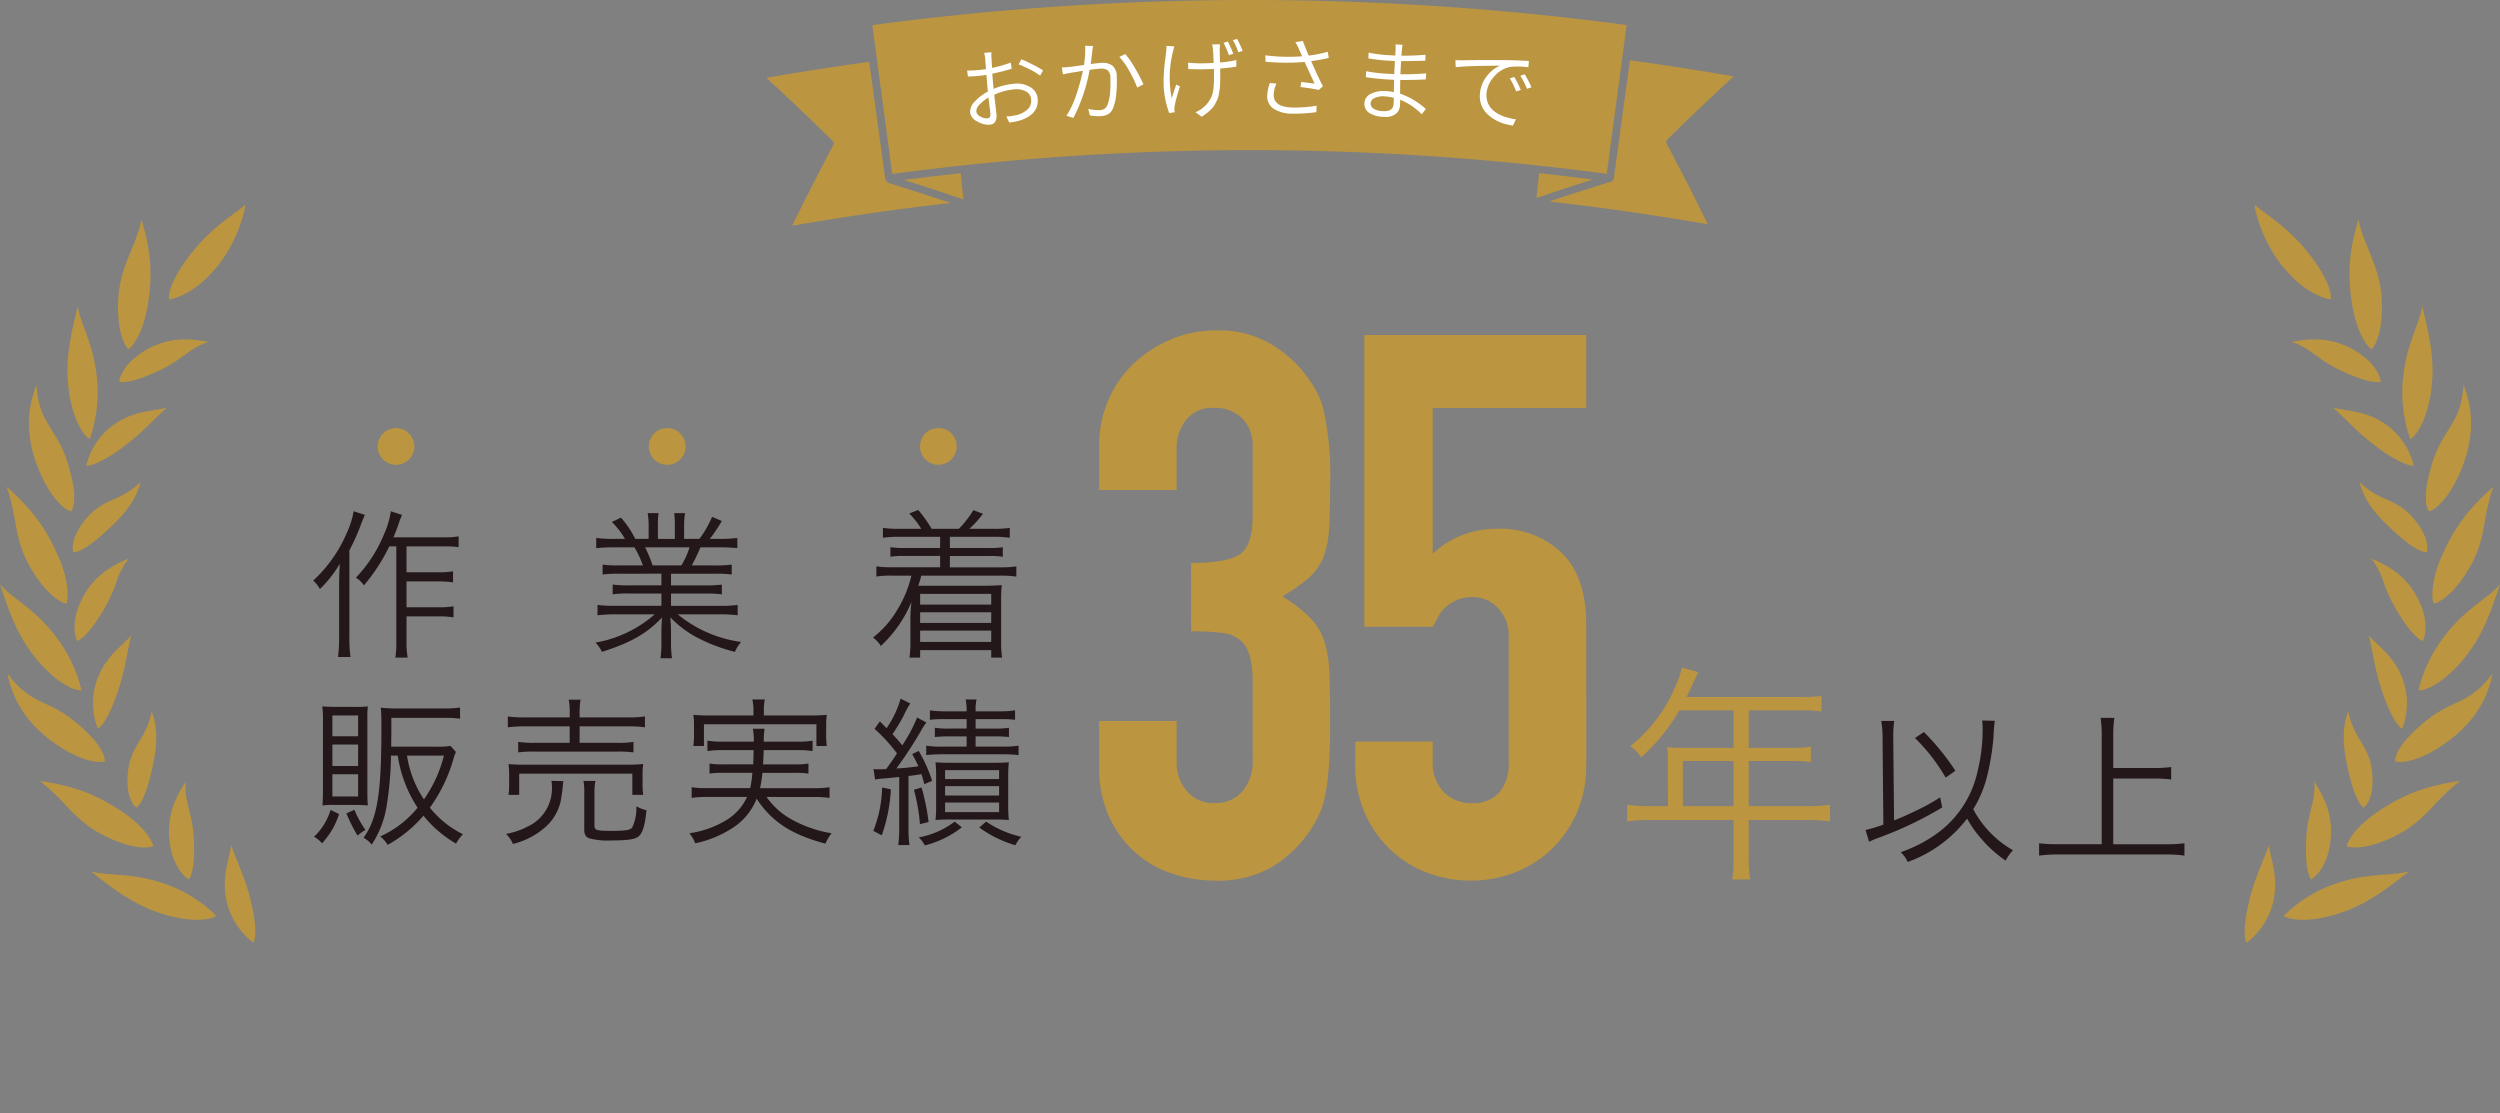 <svg data-name="グループ 19" xmlns="http://www.w3.org/2000/svg" width="340.26" height="151.501" viewBox="0 0 340.26 151.501">
    <rect x="0" y="0" width="340.26" height="151.501" fill="#808080" stroke="none"/>
    <defs>
        <clipPath id="la9oj63sna">
            <path data-name="長方形 23" style="fill:none" d="M0 0h340.26v151.501H0z"/>
        </clipPath>
        <clipPath id="xk34ybp6lb">
            <path data-name="パス 108" d="M0 0h340.26v151.5H0z" style="fill:none"/>
        </clipPath>
    </defs>
    <g data-name="グループ 14">
        <g data-name="グループ 13" style="clip-path:url(#la9oj63sna)">
            <path data-name="パス 53" d="M16.3 110.252c.5.33.952.644 1.344.955s.747.607 1.055.892.567.564.8.822a8.092 8.092 0 0 1 .586.726 6.615 6.615 0 0 1 .393.619 5.127 5.127 0 0 1 .248.475 2.633 2.633 0 0 1 .157.419 1.528 1.528 0 0 1-.358.108 4.738 4.738 0 0 1-1.194.067 9.862 9.862 0 0 1-2.2-.411 13.52 13.52 0 0 1-1.534-.545 19.053 19.053 0 0 1-1.848-.874 15.393 15.393 0 0 1-1.349-.805c-.41-.288-.8-.586-1.163-.89-.183-.153-.366-.3-.537-.461s-.338-.316-.5-.474q-.492-.477-.958-.953a29.311 29.311 0 0 0-3.823-3.634 31.541 31.541 0 0 1 5.045 1.115 18.287 18.287 0 0 1 2.085.8c.232.107.482.213.725.33.488.232.978.492 1.479.781s1.023.6 1.543.946" style="fill:#bb9540"/>
            <path data-name="パス 54" d="M7.856 75.55a14.1 14.1 0 0 1 1.33 4.9 6.278 6.278 0 0 1-.045 1.266 2.578 2.578 0 0 1-.1.438 1.506 1.506 0 0 1-.359-.1 4.712 4.712 0 0 1-1.036-.587 8.668 8.668 0 0 1-.755-.619 10.8 10.8 0 0 1-.881-.921 16.058 16.058 0 0 1-1-1.294c-.342-.5-.7-1.078-1.078-1.743a14.331 14.331 0 0 1-.674-1.413c-.1-.233-.188-.466-.273-.7s-.153-.461-.223-.69c-.137-.457-.256-.909-.364-1.357s-.185-.889-.27-1.327a30.149 30.149 0 0 0-1.215-5.154 31.8 31.8 0 0 1 3.614 3.713c.3.371.582.761.879 1.175s.58.851.856 1.312.552.949.818 1.465.514 1.059.776 1.636" style="fill:#bb9540"/>
            <path data-name="パス 55" d="M20.135 41.381a19.039 19.039 0 0 1-.332 1.613 12.7 12.7 0 0 1-.389 1.326c-.144.391-.275.752-.422 1.065a8.266 8.266 0 0 1-.434.825 4.657 4.657 0 0 1-1.06 1.343 1.507 1.507 0 0 1-.242-.283 4.646 4.646 0 0 1-.54-1.061 9.6 9.6 0 0 1-.519-2.184c-.061-.476-.11-1.018-.129-1.628s0-1.283.051-2.043a14.676 14.676 0 0 1 .2-1.543q.068-.372.149-.729c.057-.236.12-.467.185-.695.131-.455.274-.9.423-1.328s.321-.84.484-1.251l.244-.612c.081-.2.167-.4.249-.6.164-.4.323-.8.47-1.206s.293-.809.417-1.23.234-.852.323-1.3c.216.753.438 1.545.627 2.379.1.418.181.845.259 1.288s.148.9.2 1.375.089.955.11 1.457.032 1.026.016 1.562c-.007.269-.023.54-.041.818s-.036.564-.064.852c-.053.579-.144 1.166-.239 1.792" style="fill:#bb9540"/>
            <path data-name="パス 56" d="M7.481 86.486a19.391 19.391 0 0 1 2.9 5.127 14.451 14.451 0 0 1 .553 1.7c.116.414.157.656.157.656a1.5 1.5 0 0 1-.372-.028 4.728 4.728 0 0 1-1.139-.368 10.167 10.167 0 0 1-1.9-1.185 14.129 14.129 0 0 1-1.229-1.07c-.22-.211-.448-.439-.685-.687s-.467-.517-.714-.807a21.065 21.065 0 0 1-3.191-5.236q-.286-.666-.546-1.322l-.129-.326-.117-.325-.229-.643c-.149-.425-.3-.842-.436-1.251s-.265-.808-.4-1.2a11.834 11.834 0 0 0 1.532 1.448c.575.461 1.2.92 1.837 1.432a23.117 23.117 0 0 1 4.112 4.078" style="fill:#bb9540"/>
            <path data-name="パス 57" d="M22.391 120.272a18.987 18.987 0 0 1 5.193 2.765 17.292 17.292 0 0 1 1.373 1.152c.315.293.477.478.477.478a1.5 1.5 0 0 1-.331.171 4.7 4.7 0 0 1-1.159.286 9.745 9.745 0 0 1-2.238.01q-.359-.035-.763-.091c-.268-.039-.547-.092-.844-.152s-.609-.131-.939-.213q-.247-.062-.507-.132a22.294 22.294 0 0 1-2.026-.685 19.364 19.364 0 0 1-1.407-.633q-.344-.168-.678-.343a25.277 25.277 0 0 1-.648-.366q-.641-.372-1.249-.761c-.4-.265-.787-.534-1.167-.8-.189-.134-.378-.267-.562-.4l-.538-.408-1.044-.8-.983-.77a9.553 9.553 0 0 0 1.008.221 13.932 13.932 0 0 0 1.062.132c.73.067 1.5.109 2.31.183a23.755 23.755 0 0 1 2.627.347c.466.091.959.193 1.461.328s1.02.3 1.572.48" style="fill:#bb9540"/>
            <path data-name="パス 58" d="M10.759 98.684c.223.2.445.391.646.577s.389.365.561.538.331.342.478.5.29.315.416.464a8.566 8.566 0 0 1 .626.832 7.344 7.344 0 0 1 .412.695 3.466 3.466 0 0 1 .341.976 2.309 2.309 0 0 1 .03.259v.088a1.33 1.33 0 0 1-.359.078 4.177 4.177 0 0 1-1.182-.062 9.817 9.817 0 0 1-2.176-.681c-.448-.2-.945-.448-1.495-.76-.273-.156-.568-.326-.861-.519s-.6-.4-.927-.634a18.215 18.215 0 0 1-2.358-2 15.333 15.333 0 0 1-.972-1.086 12.753 12.753 0 0 1-.845-1.14q-.384-.586-.714-1.2c-.112-.2-.213-.412-.307-.622a17.222 17.222 0 0 1-.52-1.289c-.039-.11-.078-.22-.113-.331l-.1-.336a17.983 17.983 0 0 1-.329-1.383 14.764 14.764 0 0 0 1.262 1.533 10.973 10.973 0 0 0 1.205 1.061 12.28 12.28 0 0 0 2.277 1.328c.374.178.749.35 1.129.538s.782.386 1.188.621a14.645 14.645 0 0 1 1.269.826 16.768 16.768 0 0 1 1.418 1.129" style="fill:#bb9540"/>
            <path data-name="パス 59" d="M13.2 51.52a19.017 19.017 0 0 1-.326 5.878 13.345 13.345 0 0 1-.455 1.732c-.126.41-.222.637-.222.637a1.535 1.535 0 0 1-.3-.226 4.657 4.657 0 0 1-.757-.925 10.22 10.22 0 0 1-.963-2.025 15.21 15.21 0 0 1-.456-1.562c-.072-.3-.142-.613-.207-.948s-.114-.687-.165-1.062a19.464 19.464 0 0 1-.162-3.147 24.59 24.59 0 0 1 .1-1.507q.034-.372.077-.738c.032-.242.068-.482.105-.72q.111-.714.24-1.4c.094-.455.191-.9.288-1.339l.146-.651q.073-.321.154-.63c.1-.416.2-.822.291-1.22a12.254 12.254 0 0 0 .533 2.035c.114.344.247.7.381 1.061s.273.737.41 1.125.266.787.4 1.21.258.865.37 1.329a21.647 21.647 0 0 1 .518 3.1" style="fill:#bb9540"/>
            <path data-name="パス 60" d="M9.375 63.552q.122.441.229.835a16.32 16.32 0 0 1 .314 1.438c.031.215.073.421.1.615a8.137 8.137 0 0 1 .05 1.844 2.6 2.6 0 0 1-.4 1.314 1.331 1.331 0 0 1-.343-.128 4.235 4.235 0 0 1-.959-.688A9.607 9.607 0 0 1 6.9 67.033a18.138 18.138 0 0 1-1.731-3.387c-.1-.251-.2-.5-.285-.751s-.163-.495-.238-.741q-.221-.738-.381-1.466a17.116 17.116 0 0 1-.297-2.151c-.018-.237-.021-.469-.025-.7q-.007-.7.046-1.394c.038-.462.109-.916.192-1.371a14.419 14.419 0 0 1 .792-2.692 15.006 15.006 0 0 0 .24 1.968 10.345 10.345 0 0 0 1 2.787c.206.384.422.741.641 1.093.439.705.884 1.39 1.322 2.229a13.529 13.529 0 0 1 .62 1.381 16.957 16.957 0 0 1 .584 1.717" style="fill:#bb9540"/>
            <path data-name="パス 61" d="M23.139 114.962a11.847 11.847 0 0 0 .287 1.288 8.24 8.24 0 0 0 .386 1.048 8.074 8.074 0 0 0 .427.831 6.484 6.484 0 0 0 .442.623 4.662 4.662 0 0 0 .729.737 2.021 2.021 0 0 0 .308.2 1.274 1.274 0 0 0 .154-.265 4.607 4.607 0 0 0 .3-.929 10.275 10.275 0 0 0 .215-1.777c.013-.372.03-.8.024-1.262q0-.35-.017-.732t-.037-.8c-.019-.4-.055-.779-.1-1.137-.024-.179-.053-.353-.081-.524s-.056-.341-.087-.505c-.124-.659-.288-1.257-.422-1.849-.07-.294-.138-.582-.2-.868s-.106-.578-.146-.867a8.806 8.806 0 0 1-.071-.878 6.1 6.1 0 0 1 .047-.917 14.379 14.379 0 0 0-1.8 3.567 10.7 10.7 0 0 0-.459 2.293 10.2 10.2 0 0 0-.038 1.3 13.555 13.555 0 0 0 .082 1.061c.015.122.036.241.056.364" style="fill:#bb9540"/>
            <path data-name="パス 62" d="M10.973 81.9a8.776 8.776 0 0 0-.472 1.227 9.371 9.371 0 0 0-.267 1.085 7.193 7.193 0 0 0-.073 1.688 4.335 4.335 0 0 0 .216 1.012 2.018 2.018 0 0 0 .144.335 1.339 1.339 0 0 0 .275-.138 4.3 4.3 0 0 0 .757-.612c.161-.158.337-.346.527-.571s.406-.487.628-.789.462-.646.711-1.033.529-.82.81-1.3a21.007 21.007 0 0 0 1.653-3.686 9.436 9.436 0 0 1 1.668-3.1 14.047 14.047 0 0 0-3.486 1.925 11.089 11.089 0 0 0-.857.743 10.338 10.338 0 0 0-.8.893 10.83 10.83 0 0 0-.759 1.063 13.117 13.117 0 0 0-.67 1.255" style="fill:#bb9540"/>
            <path data-name="パス 63" d="M19.618 47.791a10.243 10.243 0 0 0-1.086.749 9.6 9.6 0 0 0-.824.752c-.119.122-.229.243-.331.361s-.189.237-.272.351a6.428 6.428 0 0 0-.412.641 5.117 5.117 0 0 0-.263.539 3.972 3.972 0 0 0-.137.417 2.108 2.108 0 0 0-.068.359 1.332 1.332 0 0 0 .3.042 4.326 4.326 0 0 0 .968-.08 11 11 0 0 0 1.727-.471 27.345 27.345 0 0 0 2.58-1.079c.36-.171.7-.342 1.014-.521s.6-.362.885-.543.55-.362.806-.545.5-.366.748-.538.49-.346.733-.51.485-.324.745-.465.519-.276.792-.4a5.9 5.9 0 0 1 .864-.306 18.25 18.25 0 0 0-1.887-.29 12.018 12.018 0 0 0-2.1-.032 10.709 10.709 0 0 0-2.3.436 11.9 11.9 0 0 0-1.219.464c-.207.093-.421.192-.63.3s-.42.233-.633.362" style="fill:#bb9540"/>
            <path data-name="パス 64" d="M13.178 92.6a9.593 9.593 0 0 0-.388 4.66c.049.3.105.573.162.812s.126.442.181.609c.113.333.2.515.2.515a1.332 1.332 0 0 0 .238-.196 4.363 4.363 0 0 0 .615-.754c.125-.188.257-.408.4-.668s.3-.561.455-.9.317-.727.482-1.157.351-.914.528-1.442l.181-.558c.059-.183.119-.369.173-.55.108-.363.2-.718.286-1.064s.175-.69.247-1.023.135-.658.2-.978.131-.632.189-.936.107-.6.173-.889.121-.569.18-.843.116-.534.192-.79c-.079.094-.162.188-.248.281s-.171.185-.26.278c-.18.185-.372.371-.571.562-.4.382-.837.786-1.271 1.246a12.246 12.246 0 0 0-1.27 1.6 8.748 8.748 0 0 0-.573 1 11.178 11.178 0 0 0-.5 1.184" style="fill:#bb9540"/>
            <path data-name="パス 65" d="M30.87 122.762a9.855 9.855 0 0 0 3.2 5.209c.268.229.434.343.434.343a1.3 1.3 0 0 0 .107-.29 4.3 4.3 0 0 0 .133-.97 10.413 10.413 0 0 0-.107-1.788c-.046-.378-.111-.795-.2-1.253s-.2-.955-.329-1.509q-.139-.589-.3-1.135c-.111-.363-.215-.726-.332-1.069s-.237-.677-.359-1-.239-.645-.361-.952l-.709-1.754c-.231-.55-.425-1.09-.6-1.6a12.5 12.5 0 0 1-.287 1.547c-.125.544-.259 1.115-.371 1.742-.056.313-.1.64-.141.981a10.533 10.533 0 0 0 .227 3.5" style="fill:#bb9540"/>
            <path data-name="パス 66" d="M17.4 105.225c-.021.24-.041.47-.047.688s0 .423 0 .62a9.7 9.7 0 0 0 .094 1.059 5.313 5.313 0 0 0 .434 1.439 3 3 0 0 0 .246.432 2.39 2.39 0 0 0 .223.27 1.069 1.069 0 0 0 .221.182 1.159 1.159 0 0 0 .223-.2 3.976 3.976 0 0 0 .538-.806 10.923 10.923 0 0 0 .691-1.688c.122-.37.233-.78.359-1.248s.252-.986.373-1.556c.683-3.109.723-5.377-.1-7.608-.108.485-.209.911-.336 1.3a9.432 9.432 0 0 1-.415 1.069 14.543 14.543 0 0 1-.958 1.741A12.017 12.017 0 0 0 18 102.7a8.593 8.593 0 0 0-.376 1.127 10.42 10.42 0 0 0-.229 1.4" style="fill:#bb9540"/>
            <path data-name="パス 67" d="M15.382 57.877a8.354 8.354 0 0 0-1.032.879 9.567 9.567 0 0 0-.834.93c-.24.315-.451.628-.638.93q-.14.228-.26.445a9.366 9.366 0 0 0-.212.427 9.622 9.622 0 0 0-.528 1.363c-.094.338-.128.537-.128.537a1.335 1.335 0 0 0 .306-.02 4.3 4.3 0 0 0 .932-.272 17.684 17.684 0 0 0 3.912-2.368c.323-.236.633-.472.925-.711s.565-.479.843-.713.534-.471.782-.705l.729-.69q.354-.341.681-.67c.215-.221.444-.429.653-.636l.624-.6c.2-.193.413-.372.614-.545-.955.269-2.038.364-3.284.629a10.168 10.168 0 0 0-.952.244c-.324.1-.657.213-1 .353-.171.07-.345.146-.52.228-.088.041-.177.085-.267.129s-.174.093-.261.143a11.278 11.278 0 0 0-1.08.692" style="fill:#bb9540"/>
            <path data-name="パス 68" d="M11.679 70.657a10.934 10.934 0 0 0-.781 1.051 9.229 9.229 0 0 0-.512.926 5.725 5.725 0 0 0-.313.788 4.587 4.587 0 0 0-.142.643 2.769 2.769 0 0 0-.01.844.973.973 0 0 0 .076.274 1.176 1.176 0 0 0 .3-.043 4.02 4.02 0 0 0 .906-.363 10.323 10.323 0 0 0 1.516-1c.3-.237.644-.509 1.009-.823s.75-.67 1.178-1.069q.441-.405.829-.8c.257-.262.494-.521.732-.775s.447-.509.646-.762c.1-.127.195-.254.286-.381s.188-.252.276-.379a10.883 10.883 0 0 0 .882-1.547 7.9 7.9 0 0 0 .322-.808c.092-.275.189-.552.262-.839-.358.339-.7.626-1.02.876a9.072 9.072 0 0 1-.942.642q-.233.137-.458.255c-.15.08-.3.155-.444.227-.292.143-.584.272-.878.4a12.019 12.019 0 0 0-1.789.924 8.5 8.5 0 0 0-.944.714 8.369 8.369 0 0 0-.985 1.023" style="fill:#bb9540"/>
            <path data-name="パス 69" d="M29.658 36.16c-.429.517-.834.988-1.242 1.4s-.8.77-1.182 1.08q-.286.233-.566.43a10.61 10.61 0 0 1-.536.375 9.5 9.5 0 0 1-1 .571 7.994 7.994 0 0 1-1.5.606c-.185.052-.332.084-.432.1l-.154.025a.715.715 0 0 1-.046-.264 3.243 3.243 0 0 1 .137-.929 8.005 8.005 0 0 1 .26-.786c.12-.3.279-.637.477-1.023.1-.193.21-.4.332-.613s.264-.437.414-.674c.305-.471.654-1 1.09-1.558q.306-.4.6-.772c.2-.248.406-.477.6-.7.4-.449.782-.867 1.169-1.237s.745-.725 1.107-1.035.7-.6 1.033-.862.65-.5.948-.725l.846-.63a15.356 15.356 0 0 0 1.385-1.087 10.026 10.026 0 0 1-.322 1.536 20.537 20.537 0 0 1-.711 2.069c-.076.187-.158.375-.244.566s-.17.389-.263.585c-.185.394-.393.789-.62 1.185a19.986 19.986 0 0 1-.931 1.494l-.209.3q-.213.3-.447.584" style="fill:#bb9540"/>
            <path data-name="パス 70" d="M323.957 110.252c-.5.33-.952.644-1.344.955s-.747.607-1.055.892-.567.564-.8.822a8.1 8.1 0 0 0-.586.726 6.618 6.618 0 0 0-.393.619 5.121 5.121 0 0 0-.248.475 2.632 2.632 0 0 0-.157.419 1.528 1.528 0 0 0 .358.108 4.739 4.739 0 0 0 1.194.067 9.862 9.862 0 0 0 2.2-.411 13.52 13.52 0 0 0 1.534-.545 19.166 19.166 0 0 0 1.848-.874 15.393 15.393 0 0 0 1.338-.808c.41-.288.8-.586 1.163-.89.183-.153.366-.3.537-.461s.338-.316.5-.474q.492-.477.958-.953a29.312 29.312 0 0 1 3.823-3.634 31.541 31.541 0 0 0-5.045 1.115 18.287 18.287 0 0 0-2.085.8c-.232.107-.482.213-.725.33-.488.232-.979.492-1.479.781s-1.023.6-1.543.946" style="fill:#bb9540"/>
            <path data-name="パス 71" d="M332.4 75.55a14.078 14.078 0 0 0-1.33 4.9 6.278 6.278 0 0 0 .045 1.266 2.58 2.58 0 0 0 .1.438 1.494 1.494 0 0 0 .358-.1 4.69 4.69 0 0 0 1.037-.587 8.671 8.671 0 0 0 .755-.619 10.8 10.8 0 0 0 .881-.921 16.054 16.054 0 0 0 1-1.294c.342-.5.7-1.078 1.078-1.743a14.328 14.328 0 0 0 .676-1.411c.1-.233.188-.466.273-.7s.153-.461.223-.69c.137-.457.256-.909.364-1.357s.185-.889.27-1.327a30.149 30.149 0 0 1 1.214-5.159 31.8 31.8 0 0 0-3.614 3.713c-.3.371-.583.761-.879 1.175s-.58.851-.856 1.312-.552.949-.818 1.465-.514 1.059-.776 1.636" style="fill:#bb9540"/>
            <path data-name="パス 72" d="M320.125 41.381c.093.593.212 1.124.332 1.613a12.7 12.7 0 0 0 .389 1.326c.144.391.275.752.422 1.065a8.261 8.261 0 0 0 .434.825 4.657 4.657 0 0 0 1.06 1.343 1.506 1.506 0 0 0 .238-.283 4.647 4.647 0 0 0 .54-1.061 9.6 9.6 0 0 0 .519-2.184c.061-.476.11-1.018.129-1.628s0-1.283-.05-2.043a14.937 14.937 0 0 0-.2-1.543q-.067-.372-.149-.729c-.057-.236-.12-.467-.185-.695-.131-.455-.274-.9-.423-1.328s-.321-.84-.484-1.251l-.244-.612c-.081-.2-.167-.4-.249-.6-.164-.4-.323-.8-.47-1.206s-.293-.809-.417-1.23-.234-.852-.323-1.3a43.144 43.144 0 0 0-.627 2.379c-.1.418-.181.845-.259 1.288s-.148.9-.2 1.375-.089.955-.11 1.457-.032 1.026-.016 1.562c.007.269.023.54.041.818s.036.564.064.852c.053.579.144 1.166.239 1.792" style="fill:#bb9540"/>
            <path data-name="パス 73" d="M332.78 86.486a19.392 19.392 0 0 0-2.9 5.127 14.489 14.489 0 0 0-.554 1.7 7.271 7.271 0 0 0-.156.656 1.5 1.5 0 0 0 .372-.028 4.728 4.728 0 0 0 1.139-.368 10.168 10.168 0 0 0 1.9-1.185 14.281 14.281 0 0 0 1.229-1.07c.22-.211.448-.439.685-.687s.466-.517.714-.807a21.124 21.124 0 0 0 3.191-5.236q.285-.666.546-1.322l.129-.326.117-.325.229-.643c.149-.425.3-.842.436-1.251s.265-.808.4-1.2a11.761 11.761 0 0 1-1.531 1.448c-.575.461-1.2.92-1.837 1.432a23.117 23.117 0 0 0-4.112 4.078" style="fill:#bb9540"/>
            <path data-name="パス 74" d="M317.869 120.272a18.987 18.987 0 0 0-5.193 2.765 17.287 17.287 0 0 0-1.373 1.152 7.336 7.336 0 0 0-.477.478 1.5 1.5 0 0 0 .331.171 4.7 4.7 0 0 0 1.159.286 9.745 9.745 0 0 0 2.238.01q.359-.035.763-.091c.268-.039.547-.092.844-.152s.609-.131.939-.213q.248-.062.507-.132a22.294 22.294 0 0 0 2.026-.685c.489-.191.949-.411 1.407-.633q.344-.168.678-.343c.219-.119.435-.242.648-.366q.641-.372 1.249-.761c.4-.265.787-.534 1.167-.8.189-.134.378-.267.562-.4l.538-.408 1.044-.8.983-.77a9.555 9.555 0 0 1-1.008.221 13.932 13.932 0 0 1-1.062.132c-.73.067-1.5.109-2.31.183a23.755 23.755 0 0 0-2.627.347c-.466.091-.959.193-1.461.328s-1.02.3-1.572.48" style="fill:#bb9540"/>
            <path data-name="パス 75" d="M329.5 98.684c-.223.2-.445.391-.646.577s-.389.365-.561.538-.331.342-.478.5-.29.315-.416.464a8.568 8.568 0 0 0-.626.832 7.349 7.349 0 0 0-.412.695 3.5 3.5 0 0 0-.341.976 2.311 2.311 0 0 0-.03.259v.088a1.33 1.33 0 0 0 .359.078 4.177 4.177 0 0 0 1.182-.062 9.817 9.817 0 0 0 2.176-.681c.448-.2.945-.448 1.495-.76.273-.156.568-.326.861-.519s.6-.4.927-.634a18.215 18.215 0 0 0 2.358-2c.351-.351.666-.716.972-1.086a12.749 12.749 0 0 0 .845-1.14q.384-.586.714-1.2c.112-.2.213-.412.307-.622s.187-.423.273-.638.169-.432.247-.651c.039-.11.078-.22.113-.331l.1-.336c.127-.452.236-.912.329-1.383a14.76 14.76 0 0 1-1.262 1.533 10.971 10.971 0 0 1-1.2 1.061 12.281 12.281 0 0 1-2.276 1.321c-.374.178-.749.35-1.129.538s-.782.386-1.188.621a14.645 14.645 0 0 0-1.269.826 16.761 16.761 0 0 0-1.418 1.129" style="fill:#bb9540"/>
            <path data-name="パス 76" d="M327.06 51.52a19.018 19.018 0 0 0 .326 5.878 13.346 13.346 0 0 0 .455 1.732c.126.41.222.637.222.637a1.535 1.535 0 0 0 .3-.226 4.657 4.657 0 0 0 .757-.925 10.22 10.22 0 0 0 .963-2.025 15.2 15.2 0 0 0 .456-1.562c.071-.3.142-.613.207-.948s.114-.687.165-1.062a19.467 19.467 0 0 0 .162-3.147 24.59 24.59 0 0 0-.1-1.507q-.035-.372-.077-.738a31.942 31.942 0 0 0-.105-.72q-.111-.714-.24-1.4c-.094-.455-.191-.9-.288-1.339l-.146-.651q-.073-.321-.154-.63c-.1-.416-.2-.822-.291-1.22a12.256 12.256 0 0 1-.533 2.035c-.115.344-.247.7-.381 1.061s-.273.737-.41 1.125-.266.787-.4 1.21-.258.865-.37 1.329a21.646 21.646 0 0 0-.518 3.1" style="fill:#bb9540"/>
            <path data-name="パス 77" d="m330.886 63.552-.229.835a16.32 16.32 0 0 0-.314 1.438c-.031.215-.073.421-.1.615a8.136 8.136 0 0 0-.05 1.844 2.6 2.6 0 0 0 .4 1.314 1.331 1.331 0 0 0 .343-.128 4.235 4.235 0 0 0 .959-.688 9.607 9.607 0 0 0 1.464-1.749 18.136 18.136 0 0 0 1.731-3.387c.1-.251.195-.5.285-.751s.163-.495.238-.741q.221-.738.381-1.466a17.116 17.116 0 0 0 .297-2.151c.018-.237.021-.469.025-.7q.008-.7-.046-1.394a14.038 14.038 0 0 0-.192-1.371 14.42 14.42 0 0 0-.792-2.692 15 15 0 0 1-.24 1.968 10.345 10.345 0 0 1-1 2.787c-.206.384-.422.741-.641 1.093-.439.705-.884 1.39-1.322 2.229a13.53 13.53 0 0 0-.62 1.381 16.958 16.958 0 0 0-.584 1.717" style="fill:#bb9540"/>
            <path data-name="パス 78" d="M317.121 114.962a11.85 11.85 0 0 1-.287 1.288 8.241 8.241 0 0 1-.386 1.048 8.073 8.073 0 0 1-.427.831 6.483 6.483 0 0 1-.442.623 4.661 4.661 0 0 1-.729.737 2.021 2.021 0 0 1-.308.2 1.275 1.275 0 0 1-.154-.265 4.607 4.607 0 0 1-.3-.929 10.274 10.274 0 0 1-.215-1.777c-.013-.372-.03-.8-.024-1.262q0-.35.017-.732t.037-.8c.019-.4.055-.779.1-1.137.024-.179.053-.353.081-.524s.056-.341.087-.505c.124-.659.288-1.257.422-1.849.07-.294.138-.582.2-.868s.106-.578.146-.867a8.808 8.808 0 0 0 .071-.878 6.1 6.1 0 0 0-.047-.917 14.414 14.414 0 0 1 1.8 3.567 10.7 10.7 0 0 1 .459 2.293 10.2 10.2 0 0 1 .027 1.305 13.555 13.555 0 0 1-.082 1.061c-.015.122-.036.241-.056.364" style="fill:#bb9540"/>
            <path data-name="パス 79" d="M329.288 81.9a8.779 8.779 0 0 1 .472 1.227 9.374 9.374 0 0 1 .267 1.085 7.193 7.193 0 0 1 .073 1.688 4.335 4.335 0 0 1-.216 1.012 2.018 2.018 0 0 1-.144.335 1.339 1.339 0 0 1-.275-.138 4.3 4.3 0 0 1-.757-.612c-.161-.158-.337-.346-.527-.571s-.406-.487-.628-.789-.462-.646-.711-1.033-.529-.82-.81-1.3a21 21 0 0 1-1.653-3.686 9.436 9.436 0 0 0-1.668-3.1 14.047 14.047 0 0 1 3.489 1.932 11.087 11.087 0 0 1 .857.743 10.341 10.341 0 0 1 .805.893 10.835 10.835 0 0 1 .759 1.063 13.123 13.123 0 0 1 .67 1.255" style="fill:#bb9540"/>
            <path data-name="パス 80" d="M320.642 47.791a10.242 10.242 0 0 1 1.086.749 9.6 9.6 0 0 1 .824.752c.119.122.229.243.331.361s.189.237.272.351a6.423 6.423 0 0 1 .412.641 5.109 5.109 0 0 1 .263.539 3.97 3.97 0 0 1 .137.417 2.108 2.108 0 0 1 .068.359 1.333 1.333 0 0 1-.3.042 4.326 4.326 0 0 1-.968-.08 11 11 0 0 1-1.727-.471 27.342 27.342 0 0 1-2.571-1.079c-.36-.171-.7-.342-1.014-.521s-.6-.362-.885-.543-.55-.362-.806-.545-.5-.366-.748-.538-.49-.346-.733-.51-.485-.324-.745-.465-.519-.276-.792-.4a5.9 5.9 0 0 0-.864-.306 18.25 18.25 0 0 1 1.887-.29 12.018 12.018 0 0 1 2.1-.032 10.709 10.709 0 0 1 2.3.436 11.9 11.9 0 0 1 1.219.464c.207.093.421.192.63.3s.42.233.633.362" style="fill:#bb9540"/>
            <path data-name="パス 81" d="M327.083 92.6a9.593 9.593 0 0 1 .388 4.66c-.049.3-.105.573-.163.812s-.125.442-.18.609c-.113.333-.2.515-.2.515a1.332 1.332 0 0 1-.238-.196 4.362 4.362 0 0 1-.615-.754c-.125-.188-.257-.408-.4-.668s-.3-.561-.455-.9-.317-.727-.482-1.157-.351-.914-.528-1.442l-.181-.558c-.059-.183-.119-.369-.173-.55-.108-.363-.2-.718-.286-1.064s-.175-.69-.247-1.023-.135-.658-.2-.978-.131-.632-.189-.936-.107-.6-.173-.889-.121-.569-.18-.843-.116-.534-.192-.79c.079.094.162.188.248.281s.171.185.26.278c.18.185.372.371.571.562.4.382.837.786 1.271 1.246a12.245 12.245 0 0 1 1.27 1.6 8.744 8.744 0 0 1 .573 1 11.178 11.178 0 0 1 .5 1.184" style="fill:#bb9540"/>
            <path data-name="パス 82" d="M309.391 122.762a9.855 9.855 0 0 1-3.2 5.209 5.84 5.84 0 0 1-.434.343 1.3 1.3 0 0 1-.107-.29 4.3 4.3 0 0 1-.133-.97 10.414 10.414 0 0 1 .107-1.788c.046-.378.111-.795.2-1.253s.2-.955.329-1.509q.139-.589.3-1.135c.111-.363.215-.726.332-1.069s.237-.677.359-1 .239-.645.361-.952l.709-1.754c.231-.55.425-1.09.6-1.6a12.312 12.312 0 0 0 .287 1.547c.125.544.259 1.115.371 1.742.056.313.105.64.141.981a10.533 10.533 0 0 1-.227 3.5" style="fill:#bb9540"/>
            <path data-name="パス 83" d="M322.861 105.225c.022.24.041.47.047.688s0 .423 0 .62a9.018 9.018 0 0 1-.093 1.059 5.317 5.317 0 0 1-.433 1.439 3.1 3.1 0 0 1-.246.432 2.5 2.5 0 0 1-.224.27 1.084 1.084 0 0 1-.22.182 1.123 1.123 0 0 1-.223-.2 3.934 3.934 0 0 1-.538-.806 10.822 10.822 0 0 1-.691-1.688c-.122-.37-.234-.78-.36-1.248s-.251-.986-.372-1.556c-.684-3.109-.724-5.377.1-7.608.108.485.208.911.335 1.3a9.245 9.245 0 0 0 .416 1.069 14.685 14.685 0 0 0 .957 1.741 11.923 11.923 0 0 1 .947 1.778 8.307 8.307 0 0 1 .376 1.127 10.263 10.263 0 0 1 .229 1.4" style="fill:#bb9540"/>
            <path data-name="パス 84" d="M324.879 57.877a8.356 8.356 0 0 1 1.032.879 9.571 9.571 0 0 1 .834.93c.24.315.451.628.638.93q.14.228.26.445c.077.146.147.289.212.427a9.75 9.75 0 0 1 .528 1.363c.094.338.128.537.128.537a1.335 1.335 0 0 1-.306-.02 4.3 4.3 0 0 1-.932-.272 17.684 17.684 0 0 1-3.907-2.368c-.323-.236-.633-.472-.926-.711s-.564-.479-.842-.713-.534-.471-.783-.705l-.728-.69q-.354-.341-.682-.67c-.215-.221-.443-.429-.653-.636l-.623-.6c-.2-.193-.413-.372-.614-.545.955.269 2.037.364 3.283.629a9.84 9.84 0 0 1 .953.244c.324.1.657.213 1 .353.171.07.345.146.52.228.088.041.177.085.266.129s.174.093.262.143a11.281 11.281 0 0 1 1.08.692" style="fill:#bb9540"/>
            <path data-name="パス 85" d="M328.581 70.657a10.935 10.935 0 0 1 .781 1.051 9.029 9.029 0 0 1 .512.926 5.726 5.726 0 0 1 .313.788 4.75 4.75 0 0 1 .143.643 2.794 2.794 0 0 1 .009.844.973.973 0 0 1-.076.274 1.176 1.176 0 0 1-.3-.043 4.02 4.02 0 0 1-.906-.363 10.324 10.324 0 0 1-1.516-1c-.3-.237-.644-.509-1.008-.823s-.75-.67-1.179-1.069q-.441-.405-.828-.8c-.258-.262-.5-.521-.732-.775s-.448-.509-.647-.762q-.15-.19-.286-.381a6.58 6.58 0 0 1-.275-.379 10.786 10.786 0 0 1-.882-1.547 8.154 8.154 0 0 1-.323-.808c-.091-.275-.188-.552-.261-.839.357.339.7.626 1.019.876a9.082 9.082 0 0 0 .943.642q.231.137.458.255c.15.08.3.155.443.227.293.143.584.272.878.4a12.078 12.078 0 0 1 1.79.924 8.492 8.492 0 0 1 .943.714 8.369 8.369 0 0 1 .985 1.023" style="fill:#bb9540"/>
            <path data-name="パス 86" d="M310.6 36.16c.429.517.834.988 1.242 1.4s.8.77 1.182 1.08q.287.233.566.43c.183.136.361.261.536.375a9.5 9.5 0 0 0 .995.571 7.994 7.994 0 0 0 1.5.606 4.027 4.027 0 0 0 .586.125.715.715 0 0 0 .043-.262 3.244 3.244 0 0 0-.137-.929 8.006 8.006 0 0 0-.26-.786c-.12-.3-.279-.637-.477-1.023-.1-.193-.21-.4-.332-.613s-.264-.437-.414-.674c-.305-.471-.654-1-1.09-1.558q-.306-.4-.6-.772c-.2-.248-.406-.477-.6-.7-.4-.449-.782-.867-1.169-1.237s-.745-.725-1.107-1.035-.705-.6-1.033-.862-.65-.5-.948-.725l-.846-.63a15.355 15.355 0 0 1-1.385-1.087 10.026 10.026 0 0 0 .322 1.536 20.537 20.537 0 0 0 .711 2.069c.076.187.158.375.244.566s.17.389.263.585c.185.394.393.789.62 1.185s.463.8.731 1.2c.067.1.135.2.205.294l.209.3q.213.3.447.584" style="fill:#bb9540"/>
            <path data-name="パス 87" d="M120.634 24.61a.493.493 0 0 1-.154-.3q-1.084-7.946-2.171-15.891-7.014.958-14 2.177 4.6 4.233 9.007 8.573a.494.494 0 0 1 .09.586q-2.894 5.464-5.584 10.971 10.75-1.877 21.576-3.1-4.182-1.406-8.436-2.712a.508.508 0 0 1-.328-.309" style="fill:#bb9540"/>
            <path data-name="パス 88" d="M130.745 23.57q-3.87.419-7.733.919 4.093 1.282 8.12 2.657l-.387-3.576" style="fill:#bb9540"/>
            <path data-name="パス 89" d="M210.85 27.428q10.827 1.224 21.587 3.1-2.691-5.507-5.587-10.972a.49.49 0 0 1 .09-.585q4.413-4.339 9.011-8.573-7.04-1.228-14.111-2.192-1.1 8.046-2.194 16.094a.536.536 0 0 1-.021.088.187.187 0 0 1-.01.025.44.44 0 0 1-.029.062l-.01.02a.693.693 0 0 1-.052.069l-.015.015a.557.557 0 0 1-.051.046l-.02.015a.437.437 0 0 1-.065.04l-.011.006a.447.447 0 0 1-.072.028q-4.257 1.307-8.44 2.712" style="fill:#bb9540"/>
            <path data-name="パス 90" d="M216.775 24.433q-3.644-.468-7.295-.863l-.365 3.373q3.8-1.295 7.66-2.51" style="fill:#bb9540"/>
            <path data-name="パス 91" d="m118.728 3.42 2.709 20.254a367.192 367.192 0 0 1 97.253-.014l2.665-19.965.039-.289a387.629 387.629 0 0 0-102.666.014" style="fill:#bb9540"/>
            <path data-name="パス 92" d="m135.194 11.7.037.4a9.081 9.081 0 0 1 2.76-.7 3.527 3.527 0 0 1 2.256.467 2.017 2.017 0 0 1 .986 1.612c.106 1.389-.694 2.354-2.39 2.913a8.463 8.463 0 0 1-1.484.281q-.193-.408-.389-.814a8.945 8.945 0 0 0 1.433-.207 3.208 3.208 0 0 0 1.443-.762 1.575 1.575 0 0 0 .5-1.329 1.33 1.33 0 0 0-.709-1.115 2.722 2.722 0 0 0-1.592-.285 8.048 8.048 0 0 0-2.727.738l.169 1.428q.109.915.133 1.172.127 1.379-.91 1.476a2.933 2.933 0 0 1-1.681-.437 1.662 1.662 0 0 1-1-1.232 1.98 1.98 0 0 1 .635-1.479 6.233 6.233 0 0 1 1.788-1.354l-.061-.642c-.033-.351-.078-.9-.132-1.65-.325.063-.647.109-.966.14q-.786.078-1.553.1l-.109-.826a13.06 13.06 0 0 0 1.572-.063q.444-.042.994-.131-.1-1.31-.11-1.415a3.28 3.28 0 0 0-.149-.788l.99-.093a1.947 1.947 0 0 1 0 .212v.3c0 .1.011.185.018.263s.018.26.034.569l.042.791a17.934 17.934 0 0 0 2.557-.723l.11.839a24.722 24.722 0 0 1-2.631.67q.084 1.172.132 1.685m-.787 4.4c.3-.028.429-.241.391-.638q-.041-.422-.257-2.192a4.9 4.9 0 0 0-1.227.968 1.308 1.308 0 0 0-.428.938.922.922 0 0 0 .569.681 1.7 1.7 0 0 0 .952.243m4.24-7.354c.122-.23.243-.46.366-.689q.706.284 1.6.742a13.958 13.958 0 0 1 1.352.768l-.4.725a7.548 7.548 0 0 0-1.3-.806q-.858-.438-1.616-.74" style="fill:#fff"/>
            <path data-name="パス 93" d="m147.7 6.232 1.072.033q-.057.309-.1.675-.2 1.681-.222 1.776c.7-.095 1.187-.148 1.45-.162a2.248 2.248 0 0 1 1.476.358 1.867 1.867 0 0 1 .616 1.509 15.983 15.983 0 0 1-.068 2.4 6.438 6.438 0 0 1-.441 1.925 1.624 1.624 0 0 1-.67.8 2.4 2.4 0 0 1-1.047.268 7.481 7.481 0 0 1-1.438-.107l-.211-.9a5.232 5.232 0 0 0 1.53.184 1.477 1.477 0 0 0 .642-.164 1.1 1.1 0 0 0 .429-.516 5.714 5.714 0 0 0 .361-1.646 14.094 14.094 0 0 0 .047-2.088 1.278 1.278 0 0 0-.384-1.021 1.605 1.605 0 0 0-1.022-.21q-.419.023-1.422.161a22.807 22.807 0 0 1-2.207 6.543l-.942-.291a12.17 12.17 0 0 0 1.338-2.862 29.586 29.586 0 0 0 .9-3.254c-.261.039-.584.09-.971.154s-.613.1-.678.113q-.28.042-1.071.212l-.15-.942q.358 0 1.071-.071c.1-.006.748-.1 1.949-.263a13.318 13.318 0 0 0 .156-2.607m4.648 1.506.812-.389a11.776 11.776 0 0 1 1.324 1.916 22.7 22.7 0 0 1 1.151 2.2l-.852.445a15.468 15.468 0 0 0-1.071-2.251 8.973 8.973 0 0 0-1.364-1.918" style="fill:#fff"/>
            <path data-name="パス 94" d="M158.763 6.248c.357.02.713.042 1.069.063q-.147.533-.19.745a14.194 14.194 0 0 0-.155 6.332q.188-.7.608-1.883l.508.268a21.51 21.51 0 0 0-.723 2.6 2.922 2.922 0 0 0-.046.541c.03.21.045.331.046.362l-.748.116a12.625 12.625 0 0 1-.758-3.734q-.021-.669.017-1.421T158.482 9c.035-.322.081-.7.138-1.143s.091-.726.1-.86a4.265 4.265 0 0 0 .039-.752m6.213-.2 1.079-.013q-.034.282-.043.658t.045 1.818a14.959 14.959 0 0 0 2.217-.334v.9q-1.169.181-2.2.251v.317c0 .415.008.712.01.892s0 .45-.016.81a7.445 7.445 0 0 1-.059.8q-.039.26-.12.712a2.706 2.706 0 0 1-.205.706c-.083.17-.19.376-.32.62a2.688 2.688 0 0 1-.447.622 7.686 7.686 0 0 1-.6.543 6.413 6.413 0 0 1-.765.541l-.835-.618a3.84 3.84 0 0 0 1.139-.713 3.629 3.629 0 0 0 .674-.751 4.07 4.07 0 0 0 .415-.78 3.9 3.9 0 0 0 .212-.983q.066-.6.072-1.069t-.005-1.32v-.27q-.984.038-1.451.045-.984.016-2.042-.03l-.02-.88a13.883 13.883 0 0 0 2.036.1q.728-.012 1.442-.057-.041-1.183-.1-1.853a3.329 3.329 0 0 0-.12-.667m2.886 1.275-.592.191a12.2 12.2 0 0 0-.72-1.672l.569-.192a15.444 15.444 0 0 1 .743 1.673m-.051-1.853.571-.179a16.03 16.03 0 0 1 .762 1.64l-.581.19a9.545 9.545 0 0 0-.752-1.651" style="fill:#fff"/>
            <path data-name="パス 95" d="m180.712 7.036.137.861q-1.33.279-2.394.421.9 2.075 1.6 3.419l-.551.5a24.778 24.778 0 0 0-2.504-.38l.1-.7c.211.02.818.094 1.819.226-.722-1.574-1.177-2.557-1.35-2.951a30.115 30.115 0 0 1-5.326-.032l-.02-.869a24.74 24.74 0 0 0 5 .131l-.416-.946a9.777 9.777 0 0 0-.5-.983l1.021-.158q.3.85.791 1.988a16.081 16.081 0 0 0 2.6-.524m-7.9 4.251.917.09a3.67 3.67 0 0 0-.38 1.51c-.009 1.143.867 1.719 2.629 1.745a17.017 17.017 0 0 0 3.209-.252l-.034.879a20.652 20.652 0 0 1-3.2.206 4.641 4.641 0 0 1-2.59-.653 1.98 1.98 0 0 1-.9-1.732 6.531 6.531 0 0 1 .354-1.793" style="fill:#fff"/>
            <path data-name="パス 96" d="m194.06 14.838-.557.717a8.609 8.609 0 0 0-2.939-1.983q-.012.657-.019.786a1.554 1.554 0 0 1-.572 1.144 2.3 2.3 0 0 1-1.634.4 3.8 3.8 0 0 1-1.987-.539 1.44 1.44 0 0 1-.648-1.32 1.463 1.463 0 0 1 .821-1.25 3.837 3.837 0 0 1 2.108-.39 6.6 6.6 0 0 1 1.082.137q.008-1.08.026-1.679l-.711-.036q-1.433-.072-3.13-.32l.034-.809a22.77 22.77 0 0 0 3.148.356l.675.035c0-.074.008-.149.011-.223q.042-.784.082-1.57-.2 0-.63-.021a25.271 25.271 0 0 1-2.978-.326l.034-.785a18.529 18.529 0 0 0 2.97.361l.655.033.043-.82a4.125 4.125 0 0 0-.014-.694l.968.051q-.07.384-.1.782c0 .031-.011.127-.028.287s-.028.3-.035.415q1.623.016 3.295-.125-.02.4-.038.809c-1.5.04-2.6.061-3.3.054l-.086 1.594c0 .066-.007.132-.011.2q1.686.021 3.519-.122l-.052.82q-1.839.094-3.484.076-.008.353-.012 1t0 .869a10.05 10.05 0 0 1 3.5 2.089m-4.392-.7c0-.062.008-.188.014-.375s.011-.34.017-.458a7.141 7.141 0 0 0-1.211-.19 2.819 2.819 0 0 0-1.407.221.84.84 0 0 0-.538.71.829.829 0 0 0 .4.741 2.591 2.591 0 0 0 1.332.338q1.332.066 1.388-.987" style="fill:#fff"/>
            <path data-name="パス 97" d="m198.129 9.144-.04-.967c.453.025.821.034 1.1.024 2.586-.037 4.436-.032 5.547-.017q1.866.016 3.353.12l-.073.854a10.319 10.319 0 0 0-2.469-.051 3.933 3.933 0 0 0-2.231 1.358 3.951 3.951 0 0 0-.994 2.2 2.879 2.879 0 0 0 .155 1.262 2.636 2.636 0 0 0 .6.953 3.8 3.8 0 0 0 .93.667 5.789 5.789 0 0 0 1.118.445 8.831 8.831 0 0 0 1.2.245q-.207.427-.412.856a7.512 7.512 0 0 1-1.329-.3 5.971 5.971 0 0 1-1.256-.58 4.874 4.874 0 0 1-1.047-.846 3.281 3.281 0 0 1-.685-1.148 3.407 3.407 0 0 1-.173-1.439 4.409 4.409 0 0 1 .909-2.373 4.584 4.584 0 0 1 1.834-1.477c-.125.005-.521.01-1.188.019s-1.255.019-1.765.028-1.071.029-1.684.059-1.079.067-1.4.106m7.362 1.513.611-.178a13.4 13.4 0 0 1 .88 1.771l-.624.2a10.709 10.709 0 0 0-.867-1.792m1.433-.346.59-.2a13.127 13.127 0 0 1 .925 1.767l-.614.209a11.041 11.041 0 0 0-.9-1.775" style="fill:#fff"/>
        </g>
    </g>
    <path data-name="パス 106" d="M12.028-13.463V-.609a13.628 13.628 0 0 1-.128 2.284h1.675a11.875 11.875 0 0 1-.155-2.284v-3.328h4.48a12.4 12.4 0 0 1 1.914.131v-1.5a12.4 12.4 0 0 1-1.914.131h-4.48V-8.7h4.415a13.457 13.457 0 0 1 1.914.131v-1.5a12.206 12.206 0 0 1-1.914.131H13.42v-3.524h5.111a12.012 12.012 0 0 1 1.979.109v-1.479a10.5 10.5 0 0 1-1.979.131h-6.895c.326-.761.435-1.044.74-1.936a10.818 10.818 0 0 1 .435-1.109l-1.523-.5a11.961 11.961 0 0 1-.914 3.089A18.853 18.853 0 0 1 6.525-9.2a3.138 3.138 0 0 1 1.088 1.044 24.5 24.5 0 0 0 3.458-5.307zm-5.807-4.786a11.542 11.542 0 0 1-.914 2.915A18.878 18.878 0 0 1 .718-8.809a4.278 4.278 0 0 1 .914 1.153 16.193 16.193 0 0 0 2.7-3.437c-.065 1.283-.087 1.871-.087 2.806v7.221a19.625 19.625 0 0 1-.152 2.654h1.7a18.335 18.335 0 0 1-.152-2.61v-11.9a28.363 28.363 0 0 0 1.61-3.611c.174-.435.239-.631.5-1.218zm41.891 8.5v1.588h-4.307a16.573 16.573 0 0 1-2.327-.109v1.327a16.573 16.573 0 0 1 2.327-.109h4.307v1.675h-6.243a16.6 16.6 0 0 1-2.457-.123v1.414a20.451 20.451 0 0 1 2.458-.131h5.33A16.493 16.493 0 0 1 39.129-.37a4.532 4.532 0 0 1 .892 1.262C44-.392 46.067-1.566 48.2-3.785a22.586 22.586 0 0 0-.087 1.827v1.436a14.371 14.371 0 0 1-.131 2.284h1.566A16.472 16.472 0 0 1 49.417-.5v-1.458c0-.479-.022-.87-.087-1.849a14.248 14.248 0 0 0 3.458 2.654A23.317 23.317 0 0 0 58.117.892a5.056 5.056 0 0 1 .848-1.349A17.188 17.188 0 0 1 50.33-4.22h5.7a20.71 20.71 0 0 1 2.458.131V-5.5a16.336 16.336 0 0 1-2.48.131h-6.59v-1.678h4.568a16.919 16.919 0 0 1 2.349.109v-1.327a16.353 16.353 0 0 1-2.349.109h-4.569v-1.588h5.916a17.111 17.111 0 0 1 2.349.109v-1.349a16.353 16.353 0 0 1-2.349.109h-3.089a24.776 24.776 0 0 0 1.175-2.458h2.567a23.2 23.2 0 0 1 2.458.109v-1.392a16.867 16.867 0 0 1-2.436.131H54.7a21.623 21.623 0 0 0 1.631-2.436l-1.327-.566a13.976 13.976 0 0 1-1.718 3H51.2v-1.673a10.178 10.178 0 0 1 .131-1.827h-1.479a12.64 12.64 0 0 1 .087 1.805v1.7h-2.306v-1.7a12.256 12.256 0 0 1 .087-1.805h-1.479a10.518 10.518 0 0 1 .131 1.827v1.675h-1.827a12.917 12.917 0 0 0-1.936-2.893l-1.24.587a11.416 11.416 0 0 1 1.784 2.306h-1.5a16.939 16.939 0 0 1-2.414-.131v1.392a23.2 23.2 0 0 1 2.458-.109h2.741a13.111 13.111 0 0 1 1.153 2.458h-3.156a15.832 15.832 0 0 1-2.327-.109v1.349a16.956 16.956 0 0 1 2.327-.109zm-1.2-1.131a17.879 17.879 0 0 0-1.022-2.458h6.05a11.168 11.168 0 0 1-1.109 2.458zm39.129-3.893v1.523h-4.825a10.823 10.823 0 0 1-1.936-.109v1.305a11.125 11.125 0 0 1 1.936-.109h4.829v1.544H79.5a13.494 13.494 0 0 1-2.132-.131v1.392a11.849 11.849 0 0 1 2.132-.125h2.632a15.588 15.588 0 0 1-1.958 4.72 13.191 13.191 0 0 1-3.263 3.7 4.184 4.184 0 0 1 1.064 1.15 17.149 17.149 0 0 0 4.176-6A18.527 18.527 0 0 0 82-3.5v3.261a13.021 13.021 0 0 1-.131 1.914h1.457V.653H93v1.022h1.479a12.907 12.907 0 0 1-.131-1.936v-6.221A14.655 14.655 0 0 1 94.44-8.2c-.74.065-1.327.087-1.958.087h-9.418a12.3 12.3 0 0 0 .413-1.37h10.789a14.8 14.8 0 0 1 2.153.131v-1.392a14 14 0 0 1-2.153.131h-6.895v-1.544h5.285a10.846 10.846 0 0 1 1.914.109v-1.305a10.846 10.846 0 0 1-1.914.109h-5.285v-1.523h6a14.6 14.6 0 0 1 2.153.131v-1.349a14.4 14.4 0 0 1-2.153.131h-3.35a14.1 14.1 0 0 0 1.852-2.046l-1.305-.5a13.016 13.016 0 0 1-1.979 2.545h-3.7a17.94 17.94 0 0 0-1.827-2.567l-1.218.479a11.182 11.182 0 0 1 1.631 2.088h-3.086a13.88 13.88 0 0 1-2.132-.131v1.349a14.69 14.69 0 0 1 2.132-.131zM93-7v1.457h-9.675V-7zm0 2.5v1.457h-9.675V-4.5zM93-2v1.543h-9.675V-2z" transform="translate(41.91 87.83)" style="fill:#231719"/>
    <path data-name="パス 107" d="M12.224-10.505a17.679 17.679 0 0 0 2.7 7.091A13.737 13.737 0 0 1 9.831.5a4.151 4.151 0 0 1 1.022 1.153 17.912 17.912 0 0 0 4.872-3.98 15.852 15.852 0 0 0 4.437 3.806A5.735 5.735 0 0 1 21.1.2a13.283 13.283 0 0 1-4.5-3.611 21.541 21.541 0 0 0 3.241-6.764 7.9 7.9 0 0 1 .3-.827l-.74-.827a8.824 8.824 0 0 1-1.805.109h-6.264l.022-2.088v-1.827h7.265a13.179 13.179 0 0 1 2.088.109v-1.523a14.482 14.482 0 0 1-2.132.131h-6.351a19.976 19.976 0 0 1-2.306-.109c.065.74.087 1.457.087 2.719 0 8.961-.566 12.419-2.436 14.986a3.492 3.492 0 0 1 1.109.935 13.3 13.3 0 0 0 2.022-5.18 46.535 46.535 0 0 0 .609-6.938zm6.286 0a18.026 18.026 0 0 1-2.719 5.96 14.651 14.651 0 0 1-2.306-5.96zM6.351-3.785c.783 0 1.175.022 1.805.065-.044-.457-.065-1-.065-1.936v-9.722a12.7 12.7 0 0 1 .065-1.822 13.772 13.772 0 0 1-1.892.065H3.915c-.87 0-1.436-.022-1.958-.065a14.637 14.637 0 0 1 .087 1.914v9.57c0 .827-.022 1.436-.065 2A10.247 10.247 0 0 1 3.7-3.785zm-3.023-12.18h3.5v2.828h-3.5zm0 3.959h3.5v2.915h-3.5zm0 4.046h3.5v3.023h-3.5zm-.239 4.85A8.484 8.484 0 0 1 .827.544a3.681 3.681 0 0 1 1.088.892 10.535 10.535 0 0 0 2.327-3.98zm2.153.479A19.886 19.886 0 0 0 6.764.392 5.406 5.406 0 0 1 7.83-.392a13.024 13.024 0 0 1-1.5-2.741zM35.627-15.7h-5.981a15.863 15.863 0 0 1-2.436-.131v1.479a18.719 18.719 0 0 1 2.414-.131h6v2.24h-4.72a13.628 13.628 0 0 1-2.284-.131v1.436a16.079 16.079 0 0 1 2.284-.109H42a15.5 15.5 0 0 1 2.306.109v-1.436a11.713 11.713 0 0 1-2.306.129h-5.024v-2.24h6.547a17.64 17.64 0 0 1 2.349.131v-1.479a15.457 15.457 0 0 1-2.372.133h-6.524v-.413a11.2 11.2 0 0 1 .131-2H35.5a10.209 10.209 0 0 1 .131 2zM28.754-5.155v-2.893h15.4v2.893h1.479a9.6 9.6 0 0 1-.087-1.5V-7.9a9.352 9.352 0 0 1 .087-1.457 20.208 20.208 0 0 1-2.175.087H29.45a20.29 20.29 0 0 1-2.15-.083 10.023 10.023 0 0 1 .087 1.479v1.24a10.023 10.023 0 0 1-.087 1.479zm4.394-1.914a6.321 6.321 0 0 1 .065.87 5.7 5.7 0 0 1-3.306 5.351 9.974 9.974 0 0 1-2.936 1 4.513 4.513 0 0 1 .935 1.37 10.336 10.336 0 0 0 4.22-2.132 6.638 6.638 0 0 0 2.284-3.719c.065-.392.239-1.5.261-1.805a5 5 0 0 1 .109-.892zM39-5.351a8.486 8.486 0 0 1 .131-1.7H37.5a8.093 8.093 0 0 1 .109 1.74v4.789c0 .761.174 1.088.7 1.283a9.742 9.742 0 0 0 3 .283c2.262 0 3.241-.152 3.741-.587.522-.479.848-1.544 1.022-3.524a4.75 4.75 0 0 1-1.37-.544 6.2 6.2 0 0 1-.566 2.893c-.283.37-.892.457-2.915.457C39.238-.261 39-.348 39-1zm29.95.479a14.254 14.254 0 0 1 2.045.131V-6.2a12.36 12.36 0 0 1-2.023.131h-7.44a16.264 16.264 0 0 0 .326-2.088h4.394a10.446 10.446 0 0 1 1.871.109v-1.37a10.446 10.446 0 0 1-1.871.109h-4.307c.044-.718.065-1.24.087-1.936H66.6a11.474 11.474 0 0 1 2.088.131v-1.414a12.7 12.7 0 0 1-2.088.128h-4.546a7.831 7.831 0 0 1 .109-1.762h-1.61a7.931 7.931 0 0 1 .131 1.762h-4.22a12.886 12.886 0 0 1-2.088-.131v1.414a13.453 13.453 0 0 1 2.088-.131h4.2c-.022.848-.022 1.088-.065 1.936h-4.048a10.72 10.72 0 0 1-1.892-.109v1.37a10.571 10.571 0 0 1 1.892-.109h3.937a12.769 12.769 0 0 1-.3 2.088h-5.96a12.066 12.066 0 0 1-2-.131v1.457a14.37 14.37 0 0 1 2.023-.131h5.519a7.23 7.23 0 0 1-3.2 3.371A13.2 13.2 0 0 1 51.918.065a5.092 5.092 0 0 1 .8 1.37 15 15 0 0 0 4.937-2 8.391 8.391 0 0 0 3.415-4.067c2.088 3.154 4.763 4.894 9.374 6.112a5.622 5.622 0 0 1 .832-1.415 16.562 16.562 0 0 1-6.025-2.219 10.171 10.171 0 0 1-2.828-2.719zm-8.31-11.093h-5.981a21.452 21.452 0 0 1-2.2-.087 10.023 10.023 0 0 1 .087 1.479v1.262a9.958 9.958 0 0 1-.087 1.5H53.9v-2.958h15.309v2.958h1.414a9.775 9.775 0 0 1-.087-1.5v-1.283a9.9 9.9 0 0 1 .087-1.457 21.272 21.272 0 0 1-2.175.087h-6.394v-.827a6.915 6.915 0 0 1 .131-1.349h-1.7a5.7 5.7 0 0 1 .152 1.349zm16.552 8.722a10.988 10.988 0 0 1 1.24-.152c.087 0 .761-.065 2.045-.2v7.051a16.46 16.46 0 0 1-.131 2.219h1.523a16.459 16.459 0 0 1-.131-2.219v-7.177c.653-.087 1.175-.152 1.762-.261.152.457.217.674.392 1.37l1.066-.457a20.1 20.1 0 0 0-1.827-4.067l-.892.435a15.1 15.1 0 0 1 .848 1.653c-1.153.152-1.61.218-3 .3a53.9 53.9 0 0 0 3.306-5.046 11.2 11.2 0 0 1 .783-1.218l-1.262-.674a21.053 21.053 0 0 1-2.025 3.786c-.37-.479-.609-.74-1.327-1.523a24.144 24.144 0 0 0 1.544-2.567 12.582 12.582 0 0 1 .87-1.61l-1.305-.653a13.856 13.856 0 0 1-1.914 4.024c-.392-.392-.435-.457-.914-.935l-.718 1.022a23.369 23.369 0 0 1 3.045 3.328c-.522.848-.631.979-1.479 2.153-.566.022-.761.022-.914.022a5.268 5.268 0 0 1-.8-.043zm12.463-8.222v1.283h-2.349a11.23 11.23 0 0 1-1.979-.109v1.262a16.223 16.223 0 0 1 1.979-.087h2.349v1.392h-3.393a11.59 11.59 0 0 1-2.11-.131v1.283a19.694 19.694 0 0 1 2.11-.109H94.7a18.61 18.61 0 0 1 2.023.109v-1.283a13.317 13.317 0 0 1-2.023.131h-3.827v-1.392H93.5a14.85 14.85 0 0 1 1.914.087v-1.261a10.95 10.95 0 0 1-1.958.109h-2.583v-1.283h3.306a16.012 16.012 0 0 1 2.066.087v-1.283a13.848 13.848 0 0 1-2.088.131h-3.284A7.079 7.079 0 0 1 91-18.14h-1.476a8.757 8.757 0 0 1 .131 1.61H86.7a13.228 13.228 0 0 1-2.045-.131v1.283a15.5 15.5 0 0 1 2-.087zm-11.506 9.31a16.9 16.9 0 0 1-1.2 5.894l1.153.609a22.129 22.129 0 0 0 1.24-6.264zm4.328.3a25.017 25.017 0 0 1 .823 4.68l1.175-.283a29.4 29.4 0 0 0-.957-4.7zm11.049 4.05c.74 0 1.218.022 1.871.065a18.18 18.18 0 0 1-.087-2.11v-3.719a17.018 17.018 0 0 1 .09-2.023c-.566.044-1 .065-1.936.065h-6.137c-.914 0-1.392-.022-1.914-.065a16.059 16.059 0 0 1 .087 1.958v3.893a16.163 16.163 0 0 1-.087 2 24.454 24.454 0 0 1 1.958-.065zm-6.808-6.721h7.352v1.218h-7.352zm0 2.175h7.352v1.283h-7.352zm0 2.24h7.352v1.305h-7.352zm4.655 3.393A15.945 15.945 0 0 0 96.289 1.7a4.877 4.877 0 0 1 .8-1.153 14.11 14.11 0 0 1-4.785-2.066zm-3.35-.8A11.449 11.449 0 0 1 83.13.631a3.9 3.9 0 0 1 .827 1.088A13.508 13.508 0 0 0 89-.74z" transform="translate(41.91 113.343)" style="fill:#231719"/>
    <g data-name="グループ 16">
        <g data-name="マスクグループ 10" style="clip-path:url(#xk34ybp6lb)">
            <path data-name="パス 112" d="M16.031-42.611q4.757 0 6.567-1.138t1.81-5.275v-9.515a5.142 5.142 0 0 0-1.4-3.723 5 5 0 0 0-3.775-1.448 4.454 4.454 0 0 0-3.982 1.758 6.107 6.107 0 0 0-1.189 3.413v6H3.516v-6.1a15.329 15.329 0 0 1 1.241-6.1 14.836 14.836 0 0 1 3.413-4.969 16.96 16.96 0 0 1 5.068-3.31 15.585 15.585 0 0 1 6.205-1.241 13.782 13.782 0 0 1 7.188 1.706 16.551 16.551 0 0 1 4.292 3.465 22.6 22.6 0 0 1 1.81 2.482 12.08 12.08 0 0 1 1.293 3 41.24 41.24 0 0 1 .931 10.136q0 3.827-.155 6.205a12.981 12.981 0 0 1-.776 3.93 7.86 7.86 0 0 1-2.017 2.792 23.919 23.919 0 0 1-3.568 2.482 20.035 20.035 0 0 1 3.775 2.9 8.516 8.516 0 0 1 1.913 3.1 16.027 16.027 0 0 1 .724 4.4q.1 2.534.1 6.464 0 3.62-.155 6a30.866 30.866 0 0 1-.465 3.93 12.259 12.259 0 0 1-.827 2.792A17.023 17.023 0 0 1 32.165-6.1a16.71 16.71 0 0 1-5.016 4.809A14.912 14.912 0 0 1 19.133.621a18.593 18.593 0 0 1-5.275-.827A14.38 14.38 0 0 1 8.791-2.9a14.6 14.6 0 0 1-3.775-4.857 16.3 16.3 0 0 1-1.5-7.343v-6h10.55v5.481a6 6 0 0 0 1.4 4.085 4.75 4.75 0 0 0 3.775 1.6 4.75 4.75 0 0 0 3.775-1.6 6.305 6.305 0 0 0 1.4-4.292v-10.547q0-4.344-1.655-5.688a4.6 4.6 0 0 0-2.542-1.039 34.049 34.049 0 0 0-4.189-.207zm53.78-31.027v9.929H48.919v19.857a11.817 11.817 0 0 1 3.723-2.43 12.655 12.655 0 0 1 5.068-.983 12.029 12.029 0 0 1 8.739 3.258q3.361 3.258 3.361 9.774V-15.2a16.083 16.083 0 0 1-1.293 6.619 15.488 15.488 0 0 1-3.463 4.961 14.906 14.906 0 0 1-5.017 3.155A16.531 16.531 0 0 1 54.091.621a16.531 16.531 0 0 1-5.947-1.086 14.906 14.906 0 0 1-5.016-3.155 15.488 15.488 0 0 1-3.465-4.964A16.083 16.083 0 0 1 38.37-15.2v-3.1h10.549v2.689a5.662 5.662 0 0 0 1.5 4.189 5.248 5.248 0 0 0 3.878 1.5 4.666 4.666 0 0 0 3.672-1.448 5.846 5.846 0 0 0 1.293-4.034v-17.278a5.374 5.374 0 0 0-1.4-3.723 4.586 4.586 0 0 0-3.562-1.551 5.05 5.05 0 0 0-2.275.465 5.905 5.905 0 0 0-1.551 1.086 4.294 4.294 0 0 0-.931 1.345q-.517.931-.621 1.138h-9.311v-39.716z" transform="translate(146.082 119.233)" style="fill:#bb9540"/>
        </g>
    </g>
    <path data-name="パス 109" d="M7.271-7.553H4.889a21.672 21.672 0 0 1-3.165-.188v2.257a22.588 22.588 0 0 1 3.165-.188H16.2V-.5a13.952 13.952 0 0 1-.188 2.915h2.476A14.291 14.291 0 0 1 18.271-.5v-5.173h7.9a22.588 22.588 0 0 1 3.165.188v-2.256a21.085 21.085 0 0 1-3.165.188h-7.9V-13.7h5.7a22.677 22.677 0 0 1 2.758.125v-2.068a16.933 16.933 0 0 1-2.789.157h-5.669v-5.108h7.083a17.12 17.12 0 0 1 2.821.157v-2.131a16.437 16.437 0 0 1-2.821.157H9.81L11-24.947c.188-.376.282-.6.407-.846l-2.224-.627a12.407 12.407 0 0 1-.783 2.288A20.423 20.423 0 0 1 2.131-15.7a4.92 4.92 0 0 1 1.5 1.5 25.782 25.782 0 0 0 5.2-6.393H16.2v5.108H9.4c-.878 0-1.567-.031-2.225-.094a17.372 17.372 0 0 1 .094 1.849zm2.037 0V-13.7H16.2v6.143z" transform="translate(219.739 117.275)" style="fill:#bb9540"/>
    <path data-name="パス 110" d="M17.134-17.686a8.474 8.474 0 0 1 .066 1.148 24.131 24.131 0 0 1-.707 5.851 14.142 14.142 0 0 1-6.028 8.744A19.131 19.131 0 0 1 6.05.243 4.339 4.339 0 0 1 7 1.568a17.641 17.641 0 0 0 8.081-5.9 15.339 15.339 0 0 0 1.855 2.65 16.329 16.329 0 0 0 3.4 3.069 5.423 5.423 0 0 1 .994-1.409 13.981 13.981 0 0 1-5.41-5.586 16.155 16.155 0 0 0 1.766-4.019 33.777 33.777 0 0 0 .994-5.829 17.534 17.534 0 0 1 .177-2.186zM3.687-3.511a20.287 20.287 0 0 1-2.429.729l.486 1.612a10.023 10.023 0 0 1 1.3-.552A50.4 50.4 0 0 0 11.7-5.851l-.284-1.369a27.357 27.357 0 0 1-3.379 1.854 37.98 37.98 0 0 1-2.893 1.281l-.11-11.195v-.265a14.254 14.254 0 0 1 .132-2.076H3.4a12.841 12.841 0 0 1 .177 2.321zM7.993-15.3a25.172 25.172 0 0 1 4.173 5.388l1.325-.927a32.956 32.956 0 0 0-4.284-5.277z" transform="translate(252.646 115.746)" style="fill:#231719"/>
    <path data-name="パス 111" d="M11.349-9.782h5.586a16.948 16.948 0 0 1 2.3.132v-1.7a16.5 16.5 0 0 1-2.3.132h-5.586v-4.526a15.222 15.222 0 0 1 .155-2.3H9.627a15.423 15.423 0 0 1 .155 2.3v14.9H3.864a20.93 20.93 0 0 1-2.605-.128V.707A19.455 19.455 0 0 1 3.864.552H18.57a17.486 17.486 0 0 1 2.473.155V-.972a19.619 19.619 0 0 1-2.473.132h-7.22z" transform="translate(276.271 115.746)" style="fill:#231719"/>
    <g data-name="グループ 18">
        <g data-name="グループ 17" style="clip-path:url(#la9oj63sna)">
            <path data-name="パス 98" d="M56.4 60.762a2.5 2.5 0 1 1-2.5-2.5 2.5 2.5 0 0 1 2.5 2.5" style="fill:#bb9540"/>
            <path data-name="パス 99" d="M93.308 60.762a2.5 2.5 0 1 1-2.5-2.5 2.5 2.5 0 0 1 2.5 2.5" style="fill:#bb9540"/>
            <path data-name="パス 100" d="M130.214 60.762a2.5 2.5 0 1 1-2.5-2.5 2.5 2.5 0 0 1 2.5 2.5" style="fill:#bb9540"/>
        </g>
    </g>
</svg>

